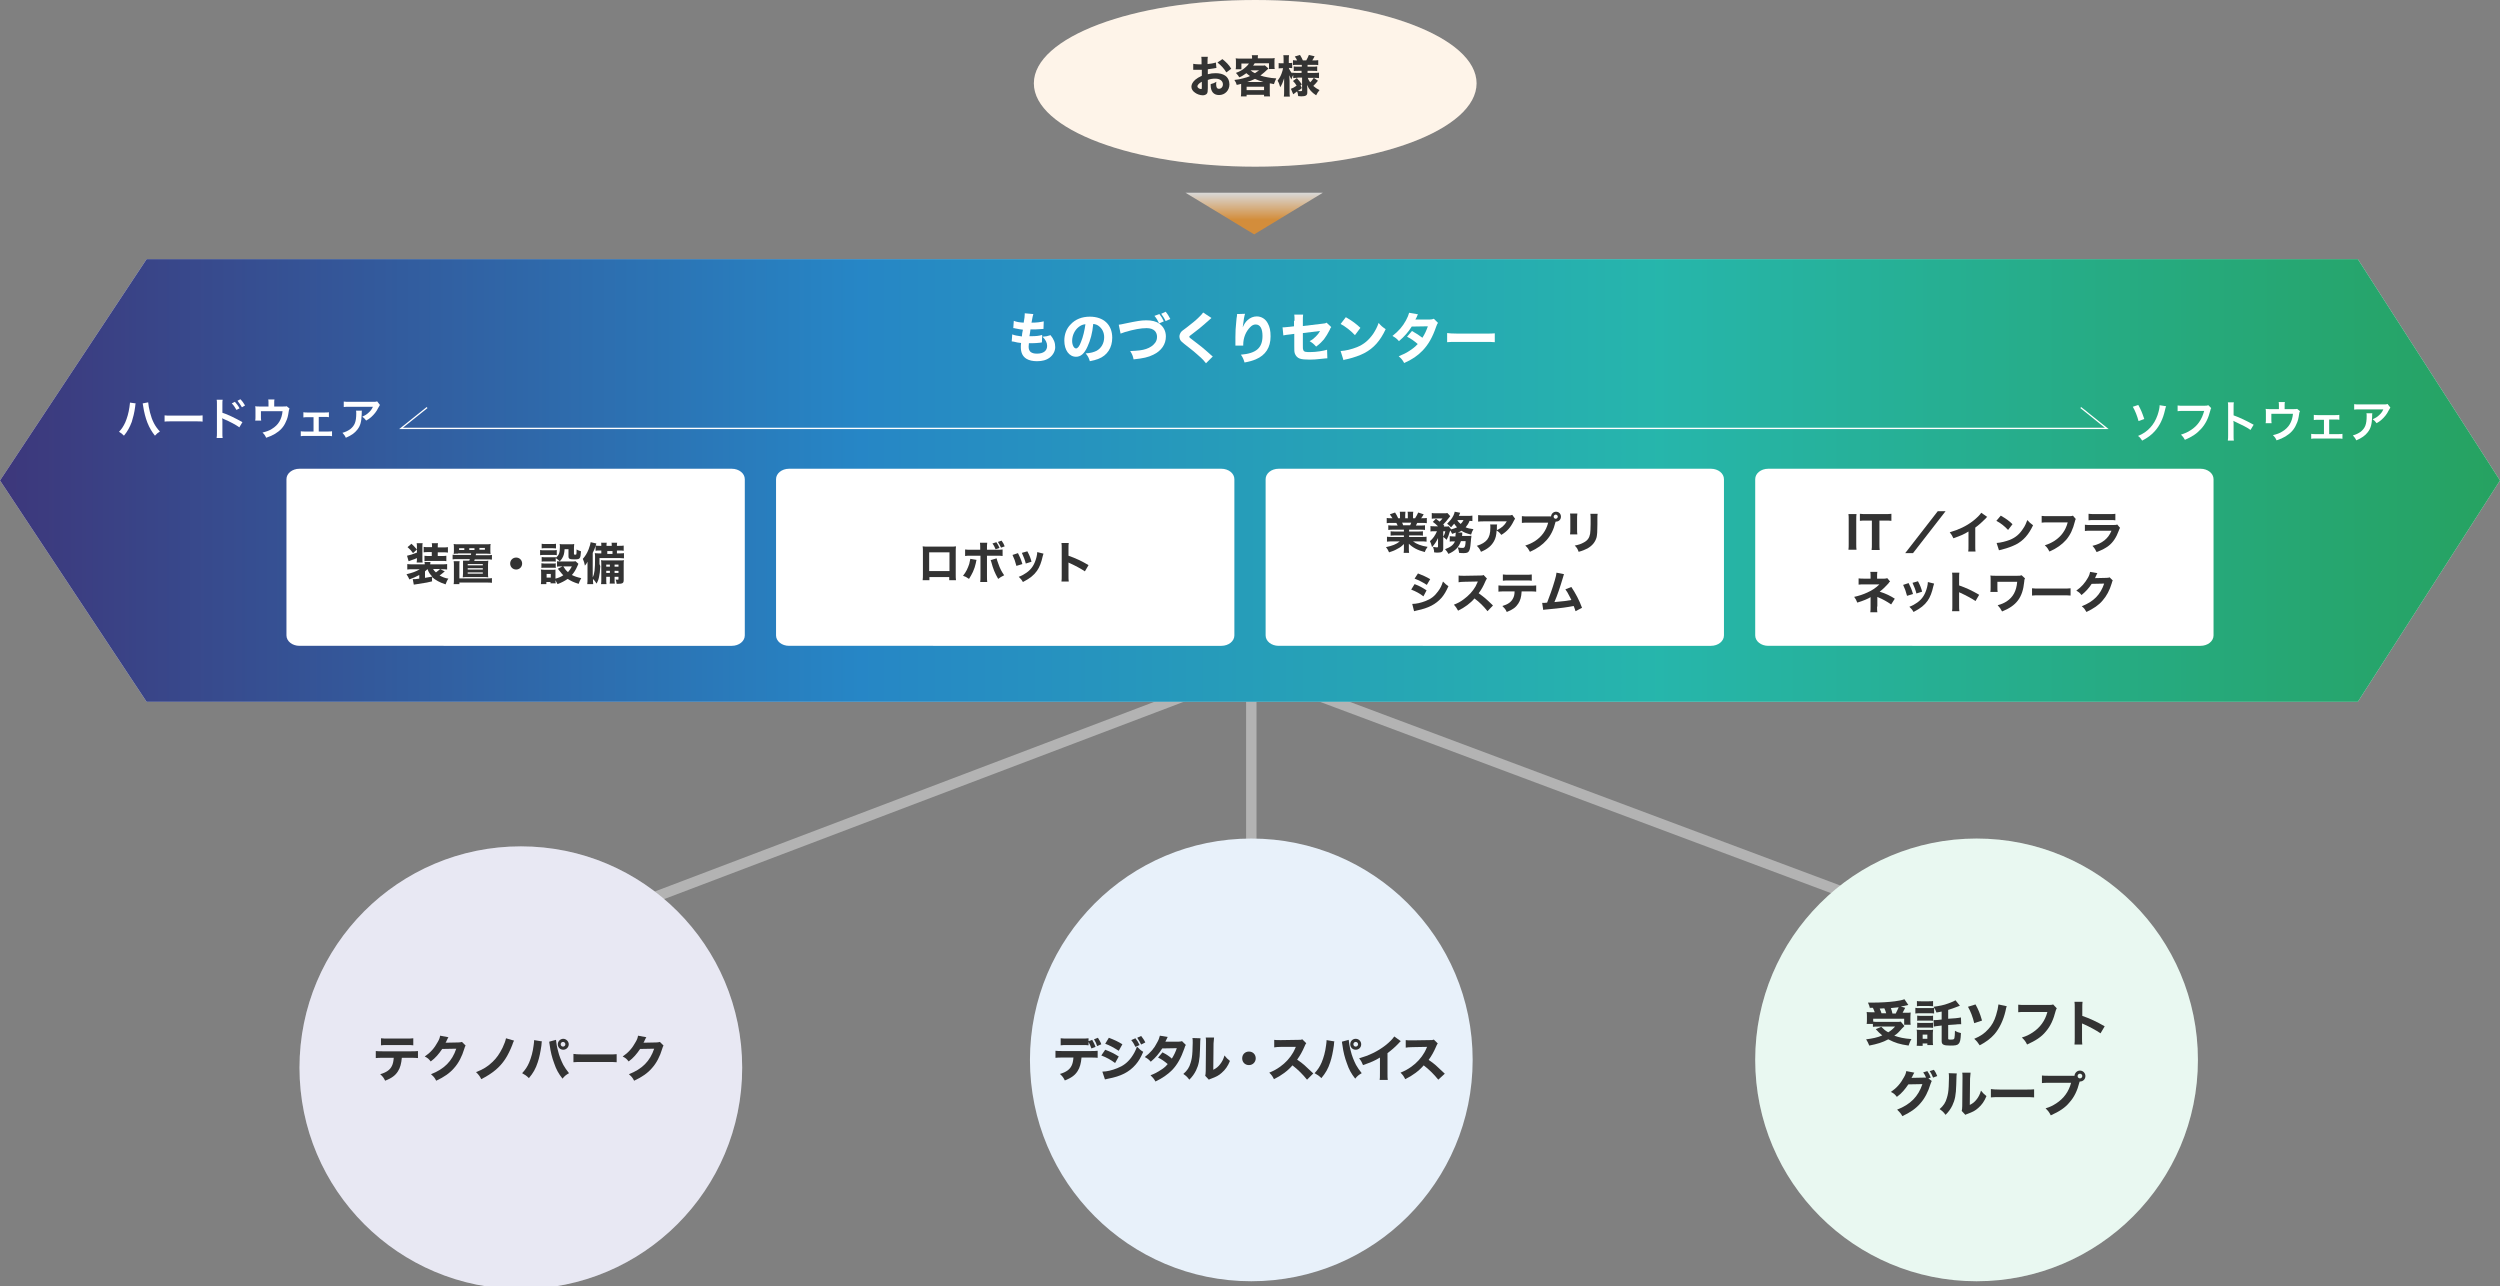 <?xml version="1.0" encoding="utf-8"?>
<!-- Generator: Adobe Illustrator 27.3.1, SVG Export Plug-In . SVG Version: 6.00 Build 0)  -->
<svg version="1.1" id="レイヤー_1" xmlns="http://www.w3.org/2000/svg" xmlns:xlink="http://www.w3.org/1999/xlink" x="0px"
	 y="0px" width="960px" height="494px" viewBox="0 0 960 494" style="enable-background:new 0 0 960 494;" xml:space="preserve">
<rect x="0" y="0" width="960" height="494" fill="#808080" stroke="none"/>
<style type="text/css">
	.st0{fill:none;stroke:#B3B3B3;stroke-width:4;stroke-miterlimit:10;}
	.st1{fill:#808080;stroke:#B3B3B3;stroke-width:4;stroke-miterlimit:10;}
	.st2{fill:#FFFFFF;}
	.st3{opacity:0.1;fill:#22B573;}
	.st4{opacity:0.85;fill:url(#SVGID_1_);}
	.st5{fill:#333333;}
	.st6{opacity:0.7;}
	.st7{fill:url(#SVGID_00000040563818242786524280000000064038874392492674_);}
	.st8{fill:none;stroke:#FFFFFF;stroke-width:0.5;stroke-miterlimit:10;}
	.st9{opacity:0.11;fill:#2E3192;}
	.st10{opacity:0.1;fill:#F7931E;}
	.st11{fill:#E8F1FA;}
</style>
<polyline class="st0" points="480.5,364 480.5,257.5 765,364 "/>
<line class="st1" x1="480.5" y1="257.5" x2="200" y2="364"/>
<polygon class="st2" points="905.4,269.5 56.3,269.5 0,184.5 56.3,99.5 905.4,99.5 960,184.5 "/>
<circle class="st2" cx="759" cy="407" r="85"/>
<circle class="st2" cx="200" cy="410" r="85"/>
<ellipse class="st2" cx="482" cy="32" rx="85" ry="32"/>
<circle class="st3" cx="759" cy="407" r="85"/>
<linearGradient id="SVGID_1_" gradientUnits="userSpaceOnUse" x1="0" y1="184.5" x2="960" y2="184.5">
	<stop  offset="0" style="stop-color:#1B1464"/>
	<stop  offset="0.344" style="stop-color:#0071BC"/>
	<stop  offset="0.663" style="stop-color:#00A99D"/>
	<stop  offset="1" style="stop-color:#009245"/>
</linearGradient>
<polygon class="st4" points="905.4,269.5 56.3,269.5 0,184.5 56.3,99.5 905.4,99.5 960,184.5 "/>
<path class="st2" d="M115,180h166c2.8,0,5,1.8,5,4V244c0,2.2-2.2,4-5,4H115c-2.8,0-5-1.8-5-4V184C110,181.8,112.2,180,115,180z"/>
<path class="st2" d="M303,180h166c2.8,0,5,1.8,5,4V244c0,2.2-2.2,4-5,4H303c-2.8,0-5-1.8-5-4V184C298,181.8,300.2,180,303,180z"/>
<path class="st2" d="M491,180h166c2.8,0,5,1.8,5,4V244c0,2.2-2.2,4-5,4H491c-2.8,0-5-1.8-5-4V184C486,181.8,488.2,180,491,180z"/>
<path class="st2" d="M679,180h166c2.8,0,5,1.8,5,4V244c0,2.2-2.2,4-5,4H679c-2.8,0-5-1.8-5-4V184C674,181.8,676.2,180,679,180z"/>
<g>
	<path class="st2" d="M388.7,128.4c1,0.4,1.7,0.5,3.7,0.8c0.1-1.2,0.1-1.2,0.4-2.6c-1-0.1-1.4-0.2-3-0.5c-0.3-0.1-0.4-0.1-0.7-0.1
		l0.2-2.8c1,0.4,2,0.6,3.8,0.7c0.3-1.6,0.4-2.6,0.4-3.3v-0.3l3.3,0.3c-0.2,0.7-0.3,1-0.7,3.3c2.1,0,3.4-0.2,4.7-0.5l-0.1,2.9
		c-0.3,0-0.3,0-1.5,0.1c-1.3,0.1-1.6,0.1-3.2,0.1c0,0-0.2,0-0.3,0c-0.1,1-0.2,1.4-0.4,2.6c0.3,0,0.6,0,0.7,0c1.7,0,3-0.1,4.2-0.5
		l-0.1,2.9c-0.2,0-0.3,0-0.7,0.1c-0.9,0.1-2.2,0.2-3.2,0.2c-0.2,0-0.4,0-1.1,0c0,0.4-0.1,0.9-0.1,1.3c0,0.9,0.2,1.5,0.7,2
		c0.6,0.5,1.4,0.7,2.5,0.7c2.5,0,3.9-1.1,3.9-3c0-1.2-0.6-2.4-1.8-3.5c1.4-0.1,1.9-0.2,3.1-0.6c1.3,1.6,1.8,2.9,1.8,4.6
		c0,1.5-0.8,3-2.1,4c-1.3,1-2.9,1.4-4.9,1.4c-1.6,0-3-0.3-4-0.9c-1.5-0.9-2.2-2.4-2.2-4.5c0-0.5,0-0.7,0.1-1.6
		c-1-0.1-1.7-0.2-2.8-0.5c-0.2,0-0.4-0.1-0.8-0.1L388.7,128.4z"/>
	<path class="st2" d="M417.6,133.1c-1.2,2.7-2.6,3.9-4.4,3.9c-2.6,0-4.5-2.5-4.5-6.2c0-2.4,0.8-4.6,2.4-6.2c1.8-2,4.4-3,7.4-3
		c5.3,0,8.6,3.1,8.6,8.1c0,3.8-1.9,6.8-5.3,8.1c-1,0.4-1.8,0.6-3.3,0.9c-0.4-1.3-0.7-1.9-1.6-3c1.9-0.1,3.2-0.5,4.2-1
		c1.8-1,2.9-2.9,2.9-5.2c0-1.9-0.8-3.4-2.2-4.4c-0.6-0.4-1.1-0.6-2-0.7C419.5,127.9,418.7,130.7,417.6,133.1z M414.3,125.5
		c-1.6,1.2-2.6,3.3-2.6,5.4c0,1.6,0.7,2.9,1.5,2.9c0.6,0,1.3-0.8,1.9-2.5c0.8-1.9,1.4-4.5,1.7-6.8
		C415.8,124.6,415.1,124.9,414.3,125.5z"/>
	<path class="st2" d="M429.6,124.7c0.8-0.1,1.2-0.2,2.6-0.5c4.4-0.9,5.9-1.2,8-1.2c2.1,0,3.8,0.4,5,1.3c1.6,1.1,2.5,2.9,2.5,4.9
		c0,3-1.7,5.5-4.8,7c-2,1-3.9,1.4-7.6,1.8c-0.3-1.4-0.5-1.9-1.3-3.2c2.8-0.1,4.7-0.3,6.1-0.8c1.5-0.5,2.7-1.3,3.5-2.4
		c0.5-0.7,0.7-1.4,0.7-2.3c0-0.9-0.3-1.6-0.8-2.2c-0.7-0.7-1.7-1.1-3.2-1.1c-2.2,0-4.9,0.5-8.3,1.5c-0.5,0.2-1.2,0.4-1.7,0.6
		L429.6,124.7z M445.2,120.6c0.8,1,1.2,1.7,1.7,2.8l-1.8,0.8c-0.5-1.1-1-2-1.8-2.9L445.2,120.6z M447.6,119.7
		c0.7,0.8,1.3,1.8,1.8,2.8l-1.8,0.8c-0.5-1.1-1-1.8-1.7-2.8L447.6,119.7z"/>
	<path class="st2" d="M465.2,122.1c-0.5,0.4-0.5,0.4-2.6,2.3c-1.1,1-2.7,2.3-5.1,4.1c-0.7,0.5-0.8,0.6-0.8,0.8c0,0.3,0,0.3,2,1.8
		c2,1.5,3.3,2.5,6.4,5.3c0.2,0.2,0.4,0.3,0.6,0.5l-2.6,2.6c-0.6-0.8-1.3-1.6-2.8-2.9c-1.5-1.4-2.2-1.9-5.5-4.5
		c-1-0.8-1.3-1.1-1.6-1.6c-0.2-0.4-0.3-0.9-0.3-1.3c0-0.6,0.3-1.3,0.7-1.8c0.3-0.3,0.6-0.6,1.9-1.5c2.3-1.8,3.5-2.7,4.9-4.1
		c1-1,1.2-1.2,1.6-1.8L465.2,122.1z"/>
	<path class="st2" d="M478.1,120.5c-0.3,0.9-0.5,2-0.9,5.2c0.6-1.3,1.1-2.1,1.9-2.8c1-0.9,2.2-1.4,3.5-1.4c1.7,0,3.3,0.9,4.2,2.6
		c0.8,1.4,1.1,2.9,1.1,5.1c0,4.2-1.9,7.2-5.7,8.8c-1.2,0.5-2.6,0.9-4.3,1.2c-0.4-1.4-0.7-2-1.4-3c5.9-0.5,8.3-2.6,8.3-7.2
		c0-2.8-0.9-4.4-2.6-4.4c-0.8,0-1.4,0.3-2.1,1c-1.7,1.7-2.7,4.1-2.7,6.8c0,0.1,0,0.2,0,0.3l-3,0c0-0.1,0-0.3,0-0.3s0-0.1,0-1.2
		c0-0.8,0-1.4,0-1.8c0-1.8,0.1-4.1,0.3-5.6c0.1-1.3,0.2-2.2,0.3-2.5c0-0.4,0-0.4,0-0.7L478.1,120.5z"/>
	<path class="st2" d="M497.1,123.2c0-1.2,0-1.7-0.1-2.4h3.4c-0.1,0.7-0.1,1.2-0.1,2.4v2l7.5-0.9c0.9-0.1,1.1-0.1,1.6-0.4l1.8,1.7
		c-0.3,0.3-0.3,0.4-0.6,1.1c-0.7,1.4-1.4,2.5-2.2,3.6c-0.8,0.9-1.4,1.6-3,2.8c-1-1.1-1.4-1.4-2.5-2.1c1-0.5,1.6-1,2.4-1.8
		c0.7-0.7,1.1-1.2,1.6-2.1l-6.6,0.8v4.6c0,1.4,0,1.4,0.1,1.7c0.1,0.5,0.4,0.8,0.9,0.9c0.5,0.1,1.1,0.1,1.8,0.1c1,0,2.6-0.1,3.7-0.3
		c1.2-0.2,1.8-0.3,2.8-0.6l0.1,3.3c-0.5,0-0.5,0-2.3,0.2c-1.7,0.2-3.2,0.3-4.4,0.3c-1.7,0-3.1-0.1-3.9-0.4c-0.9-0.3-1.6-1.1-1.9-2
		c-0.2-0.7-0.2-1-0.2-2.8v-4.7l-1.4,0.2c-1.8,0.2-1.8,0.2-2.8,0.4l-0.3-3.1c0.3,0,0.5,0,0.6,0c0.4,0,1.1-0.1,2.1-0.2l1.7-0.2V123.2z
		"/>
	<path class="st2" d="M516.8,121.8c2.7,1.6,3.9,2.5,5.6,4.1l-2.1,2.8c-1.7-1.8-3.5-3.2-5.5-4.3L516.8,121.8z M514.8,134.8
		c1.9-0.1,4.3-0.7,6.3-1.5c2.7-1.1,4.5-2.7,6.2-5.1c0.9-1.4,1.5-2.5,2.1-4.2c1,1.2,1.4,1.5,2.7,2.4c-2.1,4.5-4.6,7.3-8.2,9.2
		c-1.7,0.9-4.1,1.7-6.1,2.2c-0.5,0.1-0.5,0.1-0.9,0.2c-0.5,0.1-0.6,0.1-1,0.3L514.8,134.8z"/>
	<path class="st2" d="M544.5,120.7c-0.2,0.4-0.3,0.5-0.5,1.1c-0.2,0.4-0.3,0.5-0.5,0.9l5.5,0c0.7,0,1.1-0.1,1.6-0.3l1.6,1.6
		c-0.3,0.3-0.3,0.4-0.7,1.4c-1.4,4.1-3,6.9-5.2,9.2c-1.8,1.9-4.1,3.5-7.1,4.8c-0.7-1.3-1.1-1.7-2.1-2.6c1.7-0.7,2.8-1.2,4-2
		c1.4-0.9,2.3-1.6,3.3-2.7c-1.4-1.2-2.5-2-4.1-2.8l1.9-2.2c1.8,1,2.8,1.7,4,2.6c0.9-1.4,1.5-2.7,2.1-4.4l-6.2,0.1
		c-1.3,2.1-2.8,3.8-4.9,5.6c-0.9-1-1.3-1.3-2.5-2c2.4-1.9,3.9-3.6,5.2-6c0.6-1.1,1-2.1,1.2-2.9L544.5,120.7z"/>
	<path class="st2" d="M555.8,127.9c0.9,0.1,1.7,0.2,3.8,0.2h10.6c2.1,0,2.9,0,3.8-0.1v3.4c-0.8-0.1-2.2-0.1-3.9-0.1h-10.6
		c-1.8,0-3,0-3.8,0.1V127.9z"/>
</g>
<g>
	<g>
		<path class="st5" d="M718.1,387.3c-0.2-0.9-0.4-1.4-0.8-2.3c0.9,0,1.5,0,1.9,0c2.8,0,6.2-0.2,8.4-0.5c1.4-0.2,2.7-0.4,3.7-0.8
			l1.5,2.2c-0.3,0.1-0.3,0.1-0.8,0.2c-0.7,0.2-1.1,0.2-2.1,0.4l1.7,0.5c-0.8,1.5-0.8,1.5-1,1.9h1.1c1.1,0,1.5,0,2-0.1
			c0,0.5-0.1,0.9-0.1,1.7v1.5c0,0.6,0,1,0.1,1.5h-2.5v-2.3h-11.9v1.1c0.5,0.1,1.1,0.1,1.9,0.1h7.1c0.8,0,1.2,0,1.6-0.1l1.4,1.7
			c-0.3,0.3-0.3,0.3-0.9,0.9c-1.4,1.6-1.8,2-3,2.8c2,0.7,3.7,1.1,6.6,1.3c-0.5,0.8-0.8,1.6-1.1,2.5c-3.4-0.5-5.1-1-7.8-2.4
			c-2.2,1.2-4.3,1.8-7.3,2.4c-0.4-1-0.7-1.6-1.2-2.4c2.4-0.3,4.4-0.7,6.2-1.5c-1-0.8-1.5-1.3-2.5-2.4l2.1-0.9c1,1,1.7,1.6,2.7,2.1
			c1.1-0.7,1.7-1.2,2.6-2.2h-6.5c-0.7,0-1.3,0-2,0.1v-1.1h-2.4c0.1-0.5,0.1-1,0.1-1.5v-1.4c0-0.6,0-0.9-0.1-1.7c0.6,0.1,1,0.1,2,0.1
			h1.1c-0.2-0.6-0.5-1.3-0.7-1.7H718.1z M721.8,387.3c0.3,0.6,0.5,1.2,0.7,1.8h1.8c-0.2-0.7-0.4-1.3-0.7-1.9h-0.1L721.8,387.3z
			 M728,389.1c0.4-0.7,0.8-1.7,1.1-2.3c-0.4,0-0.4,0-1.1,0.1c-0.9,0.1-1.6,0.2-1.9,0.2c0.3,0.8,0.4,1.2,0.6,2.1H728z"/>
		<path class="st5" d="M735.5,387c0.5,0.1,0.8,0.1,1.5,0.1h4.2c0.8,0,1.1,0,1.5-0.1v2.2c-0.4-0.1-0.6-0.1-1.5-0.1H737
			c-0.7,0-1.1,0-1.5,0.1V387z M736,401.7c0.1-0.6,0.1-1.2,0.1-1.9v-2.9c0-0.6,0-1-0.1-1.5c0.4,0,0.8,0.1,1.4,0.1h3.6
			c0.7,0,0.9,0,1.3-0.1c0,0.4-0.1,0.8-0.1,1.3v3c0,0.6,0,1.1,0.1,1.6h-2.2v-0.6h-1.8v0.9H736z M736.1,384.4c0.5,0.1,0.8,0.1,1.7,0.1
			h2.8c0.8,0,1.1,0,1.7-0.1v2c-0.6,0-0.9-0.1-1.7-0.1h-2.8c-0.7,0-1.2,0-1.7,0.1V384.4z M736.2,390c0.4,0,0.6,0.1,1.2,0.1h3.7
			c0.6,0,0.8,0,1.2-0.1v2c-0.4,0-0.6-0.1-1.2-0.1h-3.7c-0.6,0-0.8,0-1.2,0.1V390z M736.2,392.7c0.4,0.1,0.6,0.1,1.2,0.1h3.7
			c0.6,0,0.8,0,1.2-0.1v2c-0.3,0-0.6-0.1-1.2-0.1h-3.7c-0.6,0-0.8,0-1.2,0.1V392.7z M738.3,398.9h1.8v-1.6h-1.8V398.9z M745.8,388.4
			c-1.2,0.2-1.3,0.3-2.2,0.4c-0.3-0.9-0.6-1.4-1.1-2.2c2.1-0.3,3.9-0.6,5.7-1.3c1.1-0.4,2.1-0.8,2.7-1.2l1.7,2.1
			c-2.6,1-2.9,1.1-4.5,1.6v3.4l2.8-0.2c1.1-0.1,1.5-0.2,2.1-0.3l0.1,2.6c-0.2,0-0.3,0-0.6,0c-0.4,0-1,0-1.5,0.1l-2.9,0.2v5.2
			c0,0.4,0.2,0.4,1.1,0.4s1.2-0.1,1.3-0.6c0.1-0.5,0.2-1.5,0.2-2.8c0.8,0.5,1.4,0.7,2.3,0.9c-0.1,2.5-0.3,3.5-0.9,4.1
			c-0.5,0.6-1.3,0.7-3.3,0.7c-2.5,0-3.2-0.4-3.2-1.7v-6l-0.8,0.1c-1.2,0.1-1.6,0.2-2.2,0.3l-0.1-2.5c0.2,0,0.4,0,0.5,0
			c0.4,0,1.3,0,1.7-0.1l0.9-0.1V388.4z"/>
		<path class="st5" d="M758.6,385.7c1.1,2,1.7,3.4,2.5,6.2l-3,1c-0.5-2.2-1.4-4.6-2.4-6.3L758.6,385.7z M770.6,386.4
			c-0.2,0.4-0.2,0.5-0.5,1.9c-0.8,3.4-2.3,6.6-4.2,8.8c-1.5,1.7-3.2,3-5.7,4.3c-0.8-1.2-1.1-1.6-2.1-2.5c2.4-1,4-2.1,5.4-3.7
			c1.4-1.5,2.3-3.1,3-5.4c0.5-1.6,0.8-3,0.9-4.1L770.6,386.4z"/>
		<path class="st5" d="M789.8,387.2c-0.2,0.3-0.2,0.4-0.4,0.9c-0.9,3.5-2,5.9-3.8,8c-1.7,2.1-3.9,3.5-7.2,5c-0.6-1.2-0.9-1.6-2-2.7
			c1.7-0.5,2.7-1,4.1-1.9c2.9-1.9,4.8-4.5,5.7-7.9h-8.3c-1.6,0-2.2,0-2.9,0.1v-2.9c0.8,0.1,1.4,0.1,3,0.1h8.7c0.8,0,1.2,0,1.7-0.2
			L789.8,387.2z"/>
		<path class="st5" d="M796.6,401.1c0.1-0.7,0.1-1.4,0.1-2.7v-11.2c0-1.3,0-1.9-0.1-2.5h3.1c-0.1,0.7-0.1,1.2-0.1,2.5v2.9
			c2.9,1,5.5,2.2,8.6,4l-1.6,2.7c-1.7-1.2-4.2-2.5-6.4-3.5c-0.4-0.2-0.4-0.2-0.7-0.3v5.5c0,1.2,0,1.9,0.1,2.6H796.6z"/>
		<path class="st5" d="M741.8,415.1c-0.2,0.3-0.2,0.5-0.5,1.2c-0.9,3-2.2,5.5-3.9,7.4c-1.7,2-3.9,3.5-6.9,4.9c-0.6-1.1-1-1.5-2-2.5
			c5.1-2,8.1-5,9.7-9.8l-5.4,0.1c-1.2,1.8-2.6,3.5-4.4,4.8c-0.8-1-1.1-1.3-2.3-1.9c2.2-1.5,3.7-3.2,5-5.6c0.6-1,0.8-1.7,0.9-2.4
			l3.1,0.6c-0.1,0.1-0.3,0.5-0.6,1.1c-0.2,0.4-0.2,0.5-0.5,0.9l4.9-0.1c0.2,0,0.4,0,0.7,0c-0.3-0.8-0.6-1.3-1.1-2l1.6-0.5
			c0.6,0.9,0.9,1.4,1.3,2.5l-0.9,0.3L741.8,415.1z M742.6,410.8c0.6,0.8,1,1.6,1.3,2.4l-1.6,0.6c-0.4-1-0.8-1.8-1.3-2.5L742.6,410.8
			z"/>
		<path class="st5" d="M751.4,412.2c-0.1,0.6-0.1,0.6-0.2,4.3c-0.1,4-0.5,5.9-1.5,8c-0.7,1.4-1.4,2.4-2.6,3.6
			c-0.9-1.2-1.3-1.5-2.3-2.2c1.5-1.3,2.3-2.5,2.8-4.3c0.4-1.3,0.6-2.4,0.7-4.4c0-0.9,0.1-2.2,0.1-3.2c0-1.1,0-1.4-0.1-1.9
			L751.4,412.2z M756.7,411.9c-0.1,0.8-0.1,1-0.2,2.3l-0.1,10.1c1.2-0.6,1.9-1.2,2.6-2.1c0.8-1,1.3-2,1.7-3.4c0.8,1,1.1,1.3,2.1,2.1
			c-0.8,2-1.8,3.4-3.2,4.6c-1.1,1-2.1,1.5-4,2.2c-0.5,0.2-0.6,0.2-0.9,0.4l-1.4-1.5c0.1-0.5,0.2-0.9,0.2-1.8l0.1-10.7
			c0-0.2,0-0.4,0-0.5c0-0.8,0-1.3-0.1-1.7L756.7,411.9z"/>
		<path class="st5" d="M764.5,418.2c0.9,0.1,1.5,0.2,3.5,0.2h9.6c1.9,0,2.6,0,3.5-0.1v3.1c-0.8-0.1-2-0.1-3.5-0.1H768
			c-1.7,0-2.7,0-3.5,0.1V418.2z"/>
		<path class="st5" d="M795.8,413.1c0.2,0,0.5,0,0.8,0c0.1-1.1,1-2,2.1-2c1.2,0,2.1,1,2.1,2.1c0,1.2-0.9,2.1-2.1,2.1
			c0,0-0.1,0-0.1,0l-0.1,0.3c-0.8,3.2-2,5.7-3.8,7.7c-1.7,2.1-3.9,3.5-7.2,5c-0.6-1.2-0.9-1.6-2-2.7c1.7-0.5,2.7-1,4.1-1.9
			c2.9-1.9,4.8-4.5,5.7-7.9h-8.3c-1.6,0-2.2,0-2.9,0.1V413c0.8,0.1,1.4,0.1,3,0.1H795.8z M797.8,413.2c0,0.5,0.4,0.9,0.9,0.9
			s0.9-0.4,0.9-0.9c0-0.5-0.4-0.9-0.9-0.9S797.8,412.7,797.8,413.2z"/>
	</g>
</g>
<g class="st6">
	
		<linearGradient id="SVGID_00000041266412705081787910000006194787192351456666_" gradientUnits="userSpaceOnUse" x1="481.587" y1="90" x2="481.587" y2="74">
		<stop  offset="0.351" style="stop-color:#F7931E"/>
		<stop  offset="1" style="stop-color:#FFFFFF"/>
	</linearGradient>
	<polygon style="fill:url(#SVGID_00000041266412705081787910000006194787192351456666_);" points="481.6,90 508,74 455.2,74 	"/>
</g>
<g>
	<g>
		<path class="st2" d="M52.1,154.9c-0.1,0.2-0.1,0.4-0.2,1.3c-0.3,2.3-0.8,4.2-1.3,5.8c-0.8,2.1-1.6,3.6-3,5.3
			c-0.8-0.8-1.1-1-1.9-1.5c1-1,1.7-2.1,2.4-3.6c0.7-1.6,1.3-3.7,1.6-5.8c0.1-0.7,0.2-1.3,0.2-1.6c0-0.1,0-0.1,0-0.2L52.1,154.9z
			 M56.9,154.5c0.1,1,0.3,2.4,0.7,3.9c0.8,3.1,1.9,5.3,3.8,7.3c-0.9,0.6-1.2,0.8-1.9,1.6c-1.2-1.5-2.1-3-2.9-5
			c-0.7-1.8-1.3-4.1-1.6-6.2c-0.1-0.6-0.2-1-0.2-1.2L56.9,154.5z"/>
		<path class="st2" d="M63.2,159.5c0.7,0.1,1.1,0.1,2.8,0.1H75c1.7,0,2,0,2.8-0.1v2.4c-0.7-0.1-0.9-0.1-2.8-0.1h-9
			c-1.9,0-2.1,0-2.8,0.1V159.5z"/>
		<path class="st2" d="M83.2,168c0.1-0.5,0.1-0.9,0.1-1.9v-10.9c0-1,0-1.3-0.1-1.7h2.3c-0.1,0.5-0.1,0.8-0.1,1.8v3.2
			c2,0.6,5,2.1,7.7,3.6l-1.2,2c-1.2-0.9-3.6-2.2-6-3.2c-0.4-0.2-0.4-0.2-0.6-0.3c0.1,0.5,0.1,0.8,0.1,1.2v4.5c0,0.9,0,1.4,0.1,1.9
			H83.2z M90.2,154.3c0.7,0.8,1.2,1.4,1.8,2.5l-1.2,0.6c-0.6-1-1-1.7-1.8-2.5L90.2,154.3z M92.9,156.4c-0.5-0.9-1.1-1.7-1.7-2.5
			l1.1-0.6c0.8,0.8,1.2,1.4,1.8,2.4L92.9,156.4z"/>
		<path class="st2" d="M111.2,156.9c-0.2,0.3-0.2,0.4-0.3,0.9c-0.3,2-0.5,2.9-1.1,4.1c-0.8,2-2.2,3.5-4.2,4.7c-1,0.6-1.9,1-3.4,1.5
			c-0.4-0.9-0.6-1.2-1.4-2c1.6-0.4,2.5-0.7,3.6-1.4c2.5-1.5,3.8-3.7,4.1-6.8h-8.3v2.2c0,0.5,0,1,0.1,1.4h-2.3c0.1-0.4,0.1-1,0.1-1.4
			v-2.5c0-0.7,0-1.2-0.1-1.6c0.6,0.1,0.9,0.1,1.8,0.1h3.3v-1.5c0-0.5,0-0.8-0.1-1.2h2.4c-0.1,0.3-0.1,0.7-0.1,1.2v1.5h3.1
			c1.3,0,1.3,0,1.7-0.1L111.2,156.9z"/>
		<path class="st2" d="M122.4,165.7h3.5c0.8,0,1.1,0,1.6-0.1v1.9c-0.5-0.1-0.8-0.1-1.6-0.1h-8.8c-0.8,0-1.1,0-1.6,0.1v-1.9
			c0.5,0.1,0.8,0.1,1.6,0.1h3.3v-5.5h-2.3c-0.6,0-1,0-1.6,0.1v-2c0.5,0.1,0.9,0.1,1.5,0.1h6.7c0.7,0,1.1,0,1.6-0.1v1.9
			c-0.5-0.1-0.7-0.1-1.5-0.1h-2.4V165.7z"/>
		<path class="st2" d="M139,157.6c-0.1,0.3-0.1,0.3-0.1,1.4c-0.1,2.9-0.5,4.5-1.7,6c-1,1.3-2.3,2.2-4.4,3.1
			c-0.4-0.9-0.7-1.2-1.3-1.9c1.4-0.4,2.1-0.8,3-1.4c1.7-1.4,2.3-2.8,2.3-6.1c0-0.5,0-0.7-0.1-1H139z M145.9,155.5
			c-0.2,0.3-0.2,0.3-0.7,1.2c-0.6,1.3-1.6,2.5-2.6,3.4c-0.7,0.6-1.2,1-2,1.4c-0.5-0.7-0.8-1-1.5-1.5c1.1-0.5,1.8-0.9,2.5-1.6
			c0.7-0.6,1.2-1.3,1.6-2.2h-8.9c-1.2,0-1.6,0-2.3,0.1v-2.1c0.6,0.1,1.2,0.1,2.3,0.1h8.9c1,0,1.2,0,1.6-0.2L145.9,155.5z"/>
	</g>
</g>
<g>
	<g>
		<path class="st2" d="M821.1,155.5c1,1.8,1.5,3,2.3,5.4l-2.2,0.8c-0.5-1.9-1.3-4-2.2-5.5L821.1,155.5z M831.8,156
			c-0.2,0.4-0.2,0.5-0.5,1.7c-0.7,3.1-2,5.8-3.8,7.8c-1.3,1.5-2.8,2.6-4.9,3.7c-0.6-0.9-0.8-1.2-1.6-1.8c2-0.8,3.4-1.8,4.7-3.2
			c1.2-1.3,2.1-2.8,2.8-4.8c0.5-1.5,0.8-2.8,0.8-3.8L831.8,156z"/>
		<path class="st2" d="M849.1,156.7c-0.2,0.3-0.2,0.4-0.3,0.8c-0.8,3.2-1.9,5.3-3.5,7.1c-1.7,1.9-3.5,3.1-6.3,4.3
			c-0.5-0.9-0.7-1.2-1.5-2c1.5-0.5,2.5-0.9,3.7-1.7c2.7-1.7,4.3-4.1,5.2-7.4h-8.1c-1.1,0-1.5,0-2.1,0.1v-2.2c0.7,0.1,1,0.1,2.2,0.1
			h7.8c1,0,1.3,0,1.8-0.2L849.1,156.7z"/>
		<path class="st2" d="M855.5,169c0.1-0.5,0.1-1,0.1-1.9v-10.9c0-0.8,0-1.3-0.1-1.7h2.3c-0.1,0.5-0.1,0.7-0.1,1.8v3.2
			c2.3,0.8,5,2.1,7.7,3.6l-1.2,2c-1.4-1-3.2-1.9-6-3.2c-0.4-0.2-0.4-0.2-0.6-0.3c0.1,0.5,0.1,0.7,0.1,1.2v4.5c0,0.9,0,1.3,0.1,1.9
			H855.5z"/>
		<path class="st2" d="M883.2,157.9c-0.2,0.3-0.2,0.4-0.3,0.9c-0.3,2-0.5,2.9-1.1,4.1c-0.8,2-2.2,3.5-4.2,4.7c-1,0.6-1.9,1-3.4,1.5
			c-0.4-0.9-0.6-1.2-1.4-2c1.6-0.4,2.5-0.7,3.6-1.4c2.5-1.5,3.8-3.7,4.1-6.8h-8.3v2.2c0,0.5,0,1,0.1,1.4h-2.3c0.1-0.4,0.1-1,0.1-1.4
			v-2.5c0-0.7,0-1.2-0.1-1.6c0.6,0.1,0.9,0.1,1.8,0.1h3.3v-1.5c0-0.5,0-0.8-0.1-1.2h2.4c-0.1,0.3-0.1,0.7-0.1,1.2v1.5h3.1
			c1.3,0,1.3,0,1.7-0.1L883.2,157.9z"/>
		<path class="st2" d="M894.4,166.7h3.5c0.8,0,1.1,0,1.6-0.1v1.9c-0.5-0.1-0.8-0.1-1.6-0.1h-8.8c-0.8,0-1.1,0-1.6,0.1v-1.9
			c0.5,0.1,0.8,0.1,1.6,0.1h3.3v-5.5h-2.3c-0.6,0-1,0-1.6,0.1v-2c0.5,0.1,0.9,0.1,1.5,0.1h6.7c0.7,0,1.1,0,1.6-0.1v1.9
			c-0.5-0.1-0.7-0.1-1.5-0.1h-2.4V166.7z"/>
		<path class="st2" d="M911,158.6c-0.1,0.3-0.1,0.3-0.1,1.4c-0.1,2.9-0.5,4.5-1.7,6c-1,1.3-2.3,2.2-4.4,3.1
			c-0.4-0.9-0.7-1.2-1.3-1.9c1.4-0.4,2.1-0.8,3-1.4c1.7-1.4,2.3-2.8,2.3-6.1c0-0.5,0-0.7-0.1-1H911z M917.9,156.5
			c-0.2,0.3-0.2,0.3-0.7,1.2c-0.6,1.3-1.6,2.5-2.6,3.4c-0.7,0.6-1.2,1-2,1.4c-0.5-0.7-0.8-1-1.5-1.5c1.1-0.5,1.8-0.9,2.5-1.6
			c0.7-0.6,1.2-1.3,1.6-2.2h-8.9c-1.2,0-1.6,0-2.3,0.1v-2.1c0.6,0.1,1.2,0.1,2.3,0.1h8.9c1,0,1.2,0,1.6-0.2L917.9,156.5z"/>
	</g>
</g>
<g>
	<g>
		<path class="st5" d="M166.1,223.2l-2.2,0.5c-1.1,0.2-1.1,0.2-3.7,0.6c-0.9,0.1-0.9,0.1-1.3,0.2l-0.4-2.1c0.3,0,0.4,0,0.5,0
			c0.4,0,0.4,0,2-0.2v-1.4c-1.1,0.6-2.4,1.2-3.8,1.7c-0.3-0.7-0.6-1.2-1.1-2c2.1-0.5,3.6-1,5.1-1.9h-2.9c-0.8,0-1.3,0-1.9,0.1v-2.1
			c0.5,0.1,1.1,0.1,1.9,0.1h4.8c0-0.4,0-0.6-0.1-0.9h2.3c0,0.3-0.1,0.5-0.1,0.9h4.6c0.8,0,1.4,0,1.9-0.1v2.1
			c-0.6-0.1-1.1-0.1-1.9-0.1h-0.7l1.7,0.8c-0.9,0.8-1.1,0.9-2,1.6c1.2,0.6,2,1,3.4,1.2c-0.5,0.6-0.7,1.2-1.1,2.2
			c-2.4-0.8-3.8-1.6-5.2-2.8V223.2z M160,215.9c0.1-0.5,0.1-0.8,0.1-1.6c-0.6,0.3-1.1,0.5-1.8,0.7c-0.2,0.1-0.2,0.1-0.8,0.3
			c-0.2,0.1-0.3,0.1-0.6,0.2l-0.6-2.1c1.4-0.3,1.9-0.5,3.8-1.2V210c0-0.6,0-1-0.1-1.4h2.3c-0.1,0.4-0.1,0.7-0.1,1.4v4.4
			c0,1,0,1.2,0.1,1.6H160z M158,208.8c0.9,0.8,1.1,1.1,2.1,2.2l-1.5,1.4c-0.7-1-1.1-1.4-2.1-2.3L158,208.8z M164.4,212
			c-0.7,0-1.2,0-1.7,0.1V210c0.5,0.1,0.9,0.1,1.7,0.1h1.5v-0.2c0-0.6,0-1-0.1-1.3h2.4c-0.1,0.4-0.1,0.7-0.1,1.3v0.3h2.2
			c0.7,0,1.2,0,1.7-0.1v2.1c-0.5-0.1-0.9-0.1-1.7-0.1h-2.2v1.4h1.7c0.8,0,1.1,0,1.6-0.1v2.1c-0.4-0.1-0.7-0.1-1.5-0.1h-5.2
			c-0.7,0-1.2,0-1.7,0.1v-2.1c0.5,0.1,0.8,0.1,1.5,0.1h1.3V212H164.4z M163.2,221.9c0.9-0.1,2-0.4,2.8-0.5c-0.9-0.9-1.4-1.6-1.8-2.8
			h-0.1c-0.3,0.3-0.5,0.4-0.9,0.8V221.9z M166.3,218.5c0.3,0.5,0.6,0.9,1.1,1.3c0.7-0.5,1.2-0.9,1.6-1.3H166.3z"/>
		<path class="st5" d="M175.9,212.6c-0.7,0-1.4,0-1.7,0.1c0.1-0.4,0.1-0.7,0.1-1.4v-0.9c0-0.7,0-1-0.1-1.5c0.5,0.1,1.1,0.1,1.9,0.1
			h10.4c0.8,0,1.5,0,1.9-0.1c-0.1,0.4-0.1,0.8-0.1,1.5v0.9c0,0.7,0,1,0.1,1.4c-0.4,0-0.9-0.1-1.7-0.1h-3.9c-0.1,0.3-0.1,0.5-0.1,0.6
			h4.2c1,0,1.4,0,2-0.1v1.8c-0.6-0.1-1.1-0.1-2-0.1h-4.6c-0.1,0.3-0.1,0.4-0.2,0.6h3.9c0.7,0,1.2,0,1.5-0.1c0,0.4-0.1,0.8-0.1,1.5
			v3.4c0,0.8,0,1.1,0.1,1.5c-0.7-0.1-1-0.1-1.5-0.1h-6.8c-0.6,0-0.8,0-1.5,0.1c0-0.5,0.1-0.9,0.1-1.5v-3.4c0-0.8,0-1.1,0-1.5
			c0.6,0,0.6,0,1.5,0h0.9c0.1-0.3,0.1-0.4,0.2-0.6h-4.6c-1,0-1.4,0-2,0.1V213c0.6,0.1,1.1,0.1,2,0.1h5c0.1-0.2,0.1-0.3,0.1-0.6
			H175.9z M186.9,222.1c1,0,1.4,0,2-0.1v1.8c-0.6-0.1-1.1-0.1-2-0.1h-10.5v0.6h-2.2c0.1-0.5,0.1-0.9,0.1-1.7v-5.5
			c0-0.7,0-1.1-0.1-1.6h2.3c-0.1,0.5-0.1,0.8-0.1,1.5v5.1H186.9z M178.3,210.5h-2v0.7h2V210.5z M179.6,217.1h5.8v-0.5h-5.8V217.1z
			 M179.6,218.7h5.8v-0.5h-5.8V218.7z M179.6,220.3h5.8v-0.5h-5.8V220.3z M182.2,210.5h-2v0.7h2V210.5z M186.2,211.1v-0.7h-2.1v0.7
			H186.2z"/>
		<path class="st5" d="M200.5,216.4c0,1.3-1,2.3-2.3,2.3s-2.3-1-2.3-2.3c0-1.3,1-2.3,2.3-2.3S200.5,215.1,200.5,216.4z"/>
		<path class="st5" d="M207.4,211.2c0.4,0.1,0.7,0.1,1.4,0.1h3.6c0.7,0,1,0,1.4-0.1v2c-0.4-0.1-0.5-0.1-1.3-0.1h-3.7
			c-0.6,0-1,0-1.4,0.1V211.2z M214,215.5c0.4,0.1,0.5,0.1,1,0.1c-0.5-0.5-1.1-1-1.6-1.3v1.4c-0.4-0.1-0.5-0.1-1-0.1h-3.3
			c-0.5,0-0.8,0-1.1,0.1v-1.8c0.3,0,0.5,0.1,1.1,0.1h3.3c0.6,0,0.7,0,1-0.1v0.3c1.3-1,1.6-2,1.6-4.3c0-0.4,0-0.7-0.1-1
			c0.4,0.1,0.8,0.1,1.3,0.1h2.9c0.6,0,1,0,1.4-0.1c0,0.4-0.1,0.8-0.1,1.3v2.5c0,0.2,0.1,0.3,0.4,0.3c0.6,0,0.6,0,0.6-2
			c0.6,0.3,1,0.5,1.7,0.7c-0.1,1.6-0.2,2.2-0.5,2.6c-0.3,0.4-0.7,0.5-2.1,0.5c-1.8,0-2.2-0.2-2.2-1.2v-2.7h-1.5
			c-0.1,1.6-0.3,2.5-1,3.6c-0.3,0.4-0.5,0.7-0.9,1.1h4.9c0.6,0,0.9,0,1.2-0.1l1.1,1c-0.1,0.2-0.1,0.2-0.3,0.7
			c-0.7,1.6-1.3,2.6-2.2,3.6c1,0.5,2.1,0.9,3.6,1.2c-0.5,0.8-0.7,1.4-1,2.2c-2-0.6-3.1-1.2-4.2-1.9c-1.2,0.8-2.3,1.4-3.9,2
			c-0.3-0.6-0.5-1-0.8-1.5c0,0.7,0,0.8,0.1,1.2h-2v-0.5h-1.6v0.8h-2.1c0.1-0.6,0.1-1.1,0.1-1.7V220c0-0.5,0-0.8-0.1-1.3
			c0.4,0,0.7,0.1,1.3,0.1h3.2c0.6,0,0.8,0,1.1-0.1c0,0.3,0,0.6,0,1.2v2.3c1.2-0.3,2.1-0.7,3-1.3c-0.4-0.4-0.6-0.6-0.8-0.9
			c-1.1-1.4-1.1-1.4-1.3-1.6l1.8-0.9h-0.7c-0.6,0-1,0-1.4,0.1V215.5z M208,208.8c0.5,0.1,0.7,0.1,1.5,0.1h2.5c0.7,0,1,0,1.5-0.1v1.8
			c-0.5,0-0.8-0.1-1.5-0.1h-2.5c-0.6,0-1.1,0-1.5,0.1V208.8z M208,216.3c0.3,0,0.5,0.1,1.1,0.1h3.3c0.5,0,0.7,0,1-0.1v1.8
			c-0.4-0.1-0.5-0.1-1.1-0.1h-3.3c-0.5,0-0.7,0-1.1,0.1V216.3z M209.9,221.8h1.6v-1.4h-1.6V221.8z M216.3,217.5c0.6,1,1,1.5,1.8,2.2
			c0.6-0.7,1-1.2,1.5-2.2H216.3z"/>
		<path class="st5" d="M230.5,217.4c-0.1,2-0.2,3-0.5,4.3c-0.2,1-0.5,1.6-0.9,2.4c-0.5-0.8-0.9-1.3-1.4-1.8c0,1,0,1.2,0.1,2h-2.3
			c0.1-0.8,0.1-1.2,0.1-2v-4.5c0-0.5,0-1.1,0-2.1c-0.3,0.6-0.6,1.1-1,1.5c-0.3-1.3-0.3-1.5-0.8-2.6c0.9-1,1.6-2.1,2.2-3.6
			c0.4-1.1,0.7-2,0.8-2.8l2.2,0.5c-0.2,0.5-0.2,0.6-0.3,0.9c-0.3,1.1-0.6,1.7-1.1,2.7v9.4c0.7-1.4,0.9-3,0.9-7.6
			c0-0.6,0-1.2-0.1-1.7c0.6,0.1,1,0.1,1.8,0.1h0.7v-1.1h-0.5c-1,0-1.3,0-1.7,0.1v-2c0.5,0.1,1.1,0.1,1.7,0.1h0.5v-0.3
			c0-0.5,0-0.7-0.1-0.9h2.2c-0.1,0.3-0.1,0.5-0.1,0.9v0.3h2v-0.3c0-0.5,0-0.7-0.1-0.9h2.2c-0.1,0.3-0.1,0.5-0.1,0.9v0.3h0.8
			c0.7,0,1.4,0,1.8-0.1v2c-0.5-0.1-0.8-0.1-1.8-0.1h-0.8v1.1h0.8c1,0,1.4,0,1.9-0.1v2c-0.5,0-1-0.1-1.6-0.1l-7.8,0
			c0,1.4,0,1.5,0,2.3L230.5,217.4z M232.8,221.5v0.9c0,1.2,0,1.5,0.1,1.9h-2.1c0.1-0.5,0.1-1,0.1-1.9V217c0-0.9,0-1.3-0.1-1.9
			c0.5,0.1,0.9,0.1,1.9,0.1h5.3c0.8,0,1.1,0,1.6-0.1c-0.1,0.4-0.1,0.9-0.1,1.8v5.8c0,1.3-0.4,1.5-2.7,1.5c-0.1-0.8-0.2-1-0.4-1.7
			c0.3,0.1,0.6,0.1,0.8,0.1c0.3,0,0.3-0.1,0.3-0.4v-0.7H236v0.7c0,1,0,1.5,0.1,1.9h-2c0.1-0.5,0.1-1,0.1-1.9v-0.7H232.8z
			 M234.2,216.8h-1.4v0.8h1.4V216.8z M234.2,219.2h-1.4v0.8h1.4V219.2z M235.2,212.7v-1.1h-2v1.1H235.2z M237.5,217.6v-0.8H236v0.8
			H237.5z M237.5,220v-0.8H236v0.8H237.5z"/>
	</g>
</g>
<g>
	<g>
		<path class="st5" d="M534.8,203.4c-0.7,0-1.1,0-1.7,0.1v-1.8c0.5,0.1,0.9,0.1,1.7,0.1h1.9c-0.3-0.5-0.3-0.7-0.5-1h-1.7
			c-0.8,0-1.5,0-2,0.1v-2c0.5,0.1,1.1,0.1,1.9,0.1h0.3c-0.3-0.5-0.5-0.8-1-1.5l2-0.7c0.5,0.8,0.7,1.1,1.2,2.2h0.7v-1.2
			c0-0.5,0-0.9-0.1-1.3h2.2c0,0.3-0.1,0.7-0.1,1.2v1.3h1v-1.3c0-0.5,0-0.9-0.1-1.2h2.2c-0.1,0.3-0.1,0.8-0.1,1.3v1.2h0.8
			c0.6-0.9,0.8-1.4,1.2-2.2l2.1,0.7c-0.4,0.6-0.6,1.1-1,1.5h0.2c0.9,0,1.4,0,2-0.1v2c-0.5-0.1-1.2-0.1-2.1-0.1h-1.6
			c-0.3,0.6-0.3,0.7-0.5,1h1.8c0.8,0,1.2,0,1.7-0.1v1.8c-0.6-0.1-0.9-0.1-1.7-0.1h-4.4v0.7h3.6c0.7,0,1.2,0,1.7-0.1v1.7
			c-0.5-0.1-1-0.1-1.7-0.1h-3.6v0.6h4.6c1,0,1.6,0,2.1-0.1v1.9c-0.7-0.1-1.3-0.1-2.1-0.1h-3.1c1.3,1,3.1,1.7,5.6,2.1
			c-0.6,0.8-0.8,1.2-1.1,2c-2.7-0.7-4.6-1.7-6.1-3.2c0,0.6,0,0.7,0,1.1v0.7c0,0.7,0,1.2,0.1,1.7H539c0.1-0.5,0.1-1,0.1-1.7V210
			c0-0.4,0-0.5,0-1.1c-0.9,0.9-1.4,1.3-2.4,1.8c-1,0.6-2,1-3.3,1.4c-0.3-0.7-0.6-1.3-1.2-2c2.4-0.5,4-1.1,5.3-2.2h-2.8
			c-0.8,0-1.5,0-2.1,0.1v-1.9c0.5,0.1,1.2,0.1,2.1,0.1h4.4v-0.6h-3.4c-0.7,0-1.2,0-1.7,0.1V204c0.4,0.1,1,0.1,1.7,0.1h3.4v-0.7
			H534.8z M541.5,201.7c0.2-0.5,0.3-0.6,0.4-1h-3.5c0.2,0.4,0.3,0.6,0.4,1H541.5z"/>
		<path class="st5" d="M558.9,205.6c0-0.3,0.1-0.6,0.1-0.9c0,0,0-0.1,0-0.2c-0.5,0.2-0.7,0.3-1.4,0.5c-0.3-0.6-0.4-0.9-0.7-1.3
			c0,0.1,0,0.1-0.2,0.5c-0.3,1.2-0.7,2.2-1.2,3.1c-0.5-0.5-0.8-0.8-1.3-1.1l0,4.3c0,1.3-0.5,1.7-2.1,1.7c-0.4,0-0.8,0-1.4-0.1
			c0-0.7,0-0.7-0.4-2.1c0.8,0.1,1.1,0.2,1.5,0.2c0.3,0,0.4-0.1,0.4-0.4l0-3.2c-0.6,1.4-1.4,2.5-2.3,3.5c-0.3-1.1-0.4-1.5-0.8-2.3
			c1.2-1,2-2.2,2.7-3.8h-1.1c-0.6,0-1,0-1.4,0.1V202c0.4,0.1,0.8,0.1,1.5,0.1h1.4c-0.8-0.8-1.3-1.2-2-1.7l1.2-1.2
			c0.7,0.5,0.9,0.7,1.4,1.1c0.5-0.4,0.7-0.7,1.1-1.2h-2.7c-0.5,0-1,0-1.4,0.1V197c0.5,0.1,0.8,0.1,1.6,0.1h2.9c0.9,0,1.1,0,1.5-0.1
			l1.1,1.2c-0.1,0.1-0.2,0.3-0.4,0.5c-0.7,1-1.7,2.1-2.3,2.7c0.2,0.2,0.2,0.2,0.4,0.5l-0.2,0.3h0.7c0.6,0,0.9,0,1.2-0.1l0.9,1.1
			l0,0.1c0.8-0.2,1.6-0.5,2.3-0.8c-0.5-0.6-0.7-0.8-1.1-1.4c-0.4,0.5-0.6,0.7-1.2,1.4c-0.4-0.5-0.9-0.9-1.5-1.4
			c1.2-1.2,1.8-1.9,2.4-3.1c0.3-0.6,0.4-1,0.5-1.5l2.1,0.4c0,0.1,0,0.1-0.1,0.3c-0.1,0.2-0.2,0.5-0.4,0.9h3.3c0.8,0,1.4,0,1.9-0.1
			v2.1c-0.4,0-0.6-0.1-1.1-0.1c-0.4,1.1-0.8,1.6-1.5,2.5c1,0.4,1.6,0.5,3,0.7c-0.5,0.8-0.6,1.2-0.9,2.1c-1.8-0.5-2.7-0.8-3.7-1.5
			c-0.4,0.3-0.8,0.5-1.4,0.7l1.7,0c0,0.1,0,0.1,0,0.3c0,0.1,0,0.1,0,0.3c0,0.1,0,0.1,0,0.2c0,0.1,0,0.2-0.1,0.5h2.3
			c0.7,0,1,0,1.3-0.1c0,0.2,0,0.2,0,0.5c0,0.1,0,0.1-0.1,0.6c-0.2,2.4-0.3,3.6-0.6,4.4c-0.4,0.9-0.8,1.2-2.2,1.2
			c-0.5,0-1.1,0-1.8-0.1c-0.1-0.8-0.2-1.2-0.5-2.1c0.8,0.2,1.4,0.2,1.9,0.2c0.5,0,0.7-0.2,0.9-0.8c0.1-0.5,0.2-1,0.2-1.8h-1.8
			c-0.8,2.3-2.1,3.7-4.8,4.9c-0.4-0.7-0.7-1.2-1.3-1.8c2.1-0.8,3.2-1.6,3.8-3h-0.8c-0.6,0-0.9,0-1.2,0.1v-2.1c0.4,0,0.6,0.1,1.4,0.1
			H558.9z M554.2,206.1c0.3-0.5,0.6-1.1,0.8-2.1h-0.8L554.2,206.1z M559.6,199.7c0.3,0.6,0.7,1,1.3,1.5c0.5-0.5,0.8-0.9,1.1-1.5
			H559.6z"/>
		<path class="st5" d="M581.8,199.2c-0.2,0.3-0.3,0.4-0.5,0.8c-1.2,2.5-2.6,4.1-4.8,5.4c-0.6-0.8-1-1.2-1.8-1.7
			c-0.1,1.9-0.4,3-1,4.1c-1,1.8-2.4,3-5,4.1c-0.5-1.1-0.8-1.5-1.6-2.3c1.9-0.6,3.1-1.3,4-2.4c0.8-1.1,1.2-2.3,1.2-4.7
			c0-0.6,0-0.8-0.1-1.1h2.7c-0.1,0.3-0.1,0.4-0.1,1.4c0,0.1,0,0.3,0,0.8c1.8-0.9,2.9-1.8,3.8-3.4h-8.4c-1,0-1.9,0-2.6,0.1v-2.5
			c0.8,0.1,1.3,0.1,2.7,0.1h8.8c1,0,1.1,0,1.6-0.2L581.8,199.2z"/>
		<path class="st5" d="M594.9,198.3c0.2,0,0.4,0,0.7,0c0.1-1,0.9-1.8,1.9-1.8c1.1,0,1.9,0.8,1.9,1.9s-0.8,1.9-1.9,1.9
			c0,0-0.1,0-0.1,0l-0.1,0.2c-0.7,2.9-1.8,5.1-3.4,6.9c-1.6,1.8-3.5,3.2-6.4,4.5c-0.6-1.1-0.8-1.5-1.8-2.4c1.5-0.5,2.4-0.9,3.7-1.7
			c2.6-1.7,4.3-4,5.1-7.1H587c-1.4,0-1.9,0-2.6,0.1v-2.6c0.7,0.1,1.3,0.1,2.7,0.1H594.9z M596.6,198.4c0,0.5,0.4,0.8,0.8,0.8
			s0.8-0.4,0.8-0.8s-0.4-0.8-0.8-0.8S596.6,198,596.6,198.4z"/>
		<path class="st5" d="M605.7,197.3c-0.1,0.6-0.1,1.2-0.1,2.3v3.3c0,1.1,0,1.9,0.1,2.3h-2.8c0.1-0.6,0.1-1.3,0.1-2.4v-3.3
			c0-1.3,0-1.7-0.1-2.3H605.7z M613.5,197.3c-0.1,0.6-0.1,1-0.1,2.3v1.8c0,2.8-0.1,3.9-0.3,4.9c-0.5,1.8-1.6,3.2-3.5,4.3
			c-1,0.5-1.9,0.9-3.4,1.3c-0.4-1.1-0.6-1.5-1.5-2.4c1.5-0.3,2.4-0.6,3.3-1.1c1.6-0.8,2.3-1.8,2.6-3.4c0.1-0.7,0.2-2.1,0.2-3.8v-1.6
			c0-1.3,0-1.6-0.1-2.3H613.5z"/>
		<path class="st5" d="M543.2,224.3c1.9,0.7,3.1,1.4,4.6,2.4l-1.2,2.3c-1.4-1.1-2.9-1.9-4.7-2.6L543.2,224.3z M542.3,231.9
			c1.5,0,3.3-0.4,5.1-1.1c2.1-0.8,3.5-1.9,4.8-3.7c0.9-1.2,1.4-2.2,1.9-3.8c1,1,1.3,1.3,2.1,1.8c-0.9,2-1.6,3.2-2.6,4.4
			c-2.3,2.6-5.1,4-9.4,4.9c-0.5,0.1-0.9,0.2-1.2,0.3L542.3,231.9z M544.5,220.2c1.8,0.7,3.2,1.3,4.7,2.2l-1.3,2.2
			c-1.7-1.1-3.1-1.8-4.7-2.4L544.5,220.2z"/>
		<path class="st5" d="M571.2,234.7c-1.4-1.8-3.1-3.5-5-4.9c-1.5,1.8-3.8,3.5-6.3,4.7c-0.6-1.1-0.8-1.4-1.6-2.3
			c1.5-0.6,2.5-1.1,3.8-2.1c1.9-1.4,3.4-3,4.5-4.9c0.2-0.4,0.5-1,0.9-1.9l-5,0.1c-1.4,0-1.7,0.1-2.4,0.2l0-2.6
			c0.5,0.1,1,0.1,2.1,0.1c0.1,0,0.2,0,0.3,0l5.8-0.1c0.9,0,1,0,1.4-0.2l1.3,1.4c-0.2,0.2-0.4,0.5-0.6,1c-0.8,1.9-1.6,3.3-2.6,4.6
			c2.2,1.6,2.6,1.9,5.5,4.7L571.2,234.7z"/>
		<path class="st5" d="M584.3,227.2c-0.1,2-0.5,3.4-1.3,4.6c-0.9,1.4-2.1,2.3-4.4,3.2c-0.5-1.1-0.8-1.4-1.7-2.3
			c2.1-0.6,3.4-1.5,4.1-2.9c0.4-0.7,0.6-1.6,0.6-2.7h-3.8c-1.1,0-1.7,0-2.4,0.1v-2.4c0.8,0.1,1.3,0.1,2.4,0.1h9.6
			c1.2,0,1.7,0,2.5-0.1v2.4c-0.8-0.1-1.1-0.1-2.5-0.1H584.3z M577.2,220.6c0.8,0.1,1.2,0.1,2.4,0.1h6.1c1.3,0,1.8,0,2.5-0.1v2.4
			c-0.6-0.1-0.9-0.1-2.5-0.1h-6.2c-1.1,0-1.8,0-2.4,0.1V220.6z"/>
		<path class="st5" d="M600.6,220.5c-0.2,0.4-0.2,0.5-0.4,1.2c-1.1,3.7-2.2,7-3.3,9.5c3.4-0.3,5-0.5,6.5-0.8
			c-0.2-0.4-0.3-0.7-0.7-1.4c-0.7-1.4-1-1.9-1.6-2.7l2.3-0.9c1.6,2.4,3.1,5.2,4.1,8l-2.5,1.3c-0.2-0.7-0.2-0.7-0.7-2
			c-2.6,0.5-4.6,0.8-10.1,1.3c-1,0.1-1.2,0.1-1.6,0.2l-0.4-2.7c0.2,0,0.2,0,0.5,0c0.4,0,0.7,0,1.4-0.1c1-2.6,2-5.3,2.9-8.4
			c0.5-1.6,0.6-2.3,0.7-3.1L600.6,220.5z"/>
	</g>
</g>
<g>
	<g>
		<path class="st5" d="M712.9,197.4c-0.1,0.7-0.1,1.2-0.1,2.3v9.1c0,1.1,0,1.7,0.1,2.3h-3.1c0.1-0.7,0.1-1.3,0.1-2.3v-9.1
			c0-1.2,0-1.6-0.1-2.3H712.9z"/>
		<path class="st5" d="M721.7,208.8c0,1,0,1.6,0.1,2.4h-3.1c0.1-0.7,0.1-1.4,0.1-2.4v-8.9h-2.2c-1,0-1.8,0-2.4,0.1v-2.7
			c0.7,0.1,1.4,0.1,2.4,0.1h7.1c1.2,0,1.9,0,2.6-0.1v2.7c-0.7-0.1-1.3-0.1-2.6-0.1h-2V208.8z"/>
		<path class="st5" d="M747.1,196.3l-12.5,16.1h-3l12.5-16.1H747.1z"/>
		<path class="st5" d="M763.1,198.5c-0.4,0.3-0.4,0.3-0.6,0.6c-1.3,1.3-2.6,2.5-4,3.5v6.7c0,1.4,0,1.9,0.1,2.5h-2.8
			c0.1-0.6,0.1-1.1,0.1-2.5v-5.2c-1.8,1.1-2.7,1.5-5.8,2.6c-0.5-1.1-0.7-1.4-1.4-2.3c3.4-1,6.3-2.3,9-4.4c1.5-1.2,2.6-2.3,3.1-3.1
			L763.1,198.5z"/>
		<path class="st5" d="M768.3,198c2.2,1.3,3.2,2,4.5,3.3l-1.7,2.2c-1.4-1.5-2.8-2.6-4.5-3.5L768.3,198z M766.7,208.5
			c1.6-0.1,3.5-0.6,5.1-1.2c2.2-0.9,3.7-2.2,5-4.2c0.8-1.1,1.2-2.1,1.7-3.4c0.8,0.9,1.1,1.2,2.2,2c-1.7,3.6-3.7,5.9-6.6,7.4
			c-1.4,0.7-3.3,1.4-4.9,1.8c-0.4,0.1-0.4,0.1-0.7,0.2c-0.4,0.1-0.5,0.1-0.9,0.2L766.7,208.5z"/>
		<path class="st5" d="M797.1,199.3c-0.2,0.3-0.2,0.4-0.3,0.8c-0.8,3.2-1.8,5.3-3.4,7.2c-1.6,1.8-3.5,3.2-6.4,4.5
			c-0.6-1.1-0.8-1.5-1.8-2.4c1.5-0.5,2.4-0.9,3.7-1.7c2.6-1.7,4.3-4,5.1-7.1h-7.4c-1.4,0-1.9,0-2.6,0.1v-2.6
			c0.7,0.1,1.3,0.1,2.7,0.1h7.8c0.7,0,1.1,0,1.5-0.2L797.1,199.3z"/>
		<path class="st5" d="M800.6,201.5c0.7,0.1,1.1,0.1,2.6,0.1h8.2c1,0,1.2,0,1.6-0.2l1.1,1.3c-0.2,0.3-0.3,0.5-0.5,1.1
			c-0.9,2.5-2.2,4.5-3.9,5.8c-1.2,0.9-2.3,1.5-4.6,2.4c-0.5-1-0.7-1.4-1.6-2.4c2.1-0.5,3.3-1.1,4.6-2.1c1.2-1,2-2,2.7-3.7h-7.7
			c-1.4,0-1.9,0-2.5,0.1V201.5z M802.1,197.3c0.6,0.1,1.2,0.1,2.3,0.1h5.6c1.4,0,1.7,0,2.3-0.1v2.5c-0.6-0.1-0.8-0.1-2.3-0.1h-5.7
			c-1.1,0-1.8,0-2.3,0.1V197.3z"/>
		<path class="st5" d="M720.8,232.9c0,1.1,0,1.6,0.1,2.2h-2.7c0.1-0.6,0.1-1.1,0.1-2.2v-3.6c-0.9,0.6-2.8,1.4-5.1,2.1
			c-0.4-1-0.6-1.4-1.2-2.2c1.8-0.4,3.4-0.9,5.1-1.7c1.8-0.8,3.3-1.8,4.6-3.1l-5.6,0c-1.1,0-1.7,0-2.4,0.1v-2.4
			c0.8,0.1,1.2,0.1,2.4,0.1h2.2v-0.8c0-0.9,0-1.3-0.1-1.8h2.7c-0.1,0.5-0.1,1-0.1,1.8v0.8h2.8c0.5,0,0.8-0.1,1.1-0.2l1.1,1.3
			c-0.3,0.2-0.3,0.2-0.7,0.8c-1,1.1-2.1,2.2-3.3,3.1c2.3,0.7,4.3,1.7,5.8,2.7l-1.4,2.2c-1.6-1.1-3.2-2-4.9-2.7
			c-0.2-0.1-0.2-0.1-0.4-0.2V232.9z"/>
		<path class="st5" d="M732.9,223.9c0.7,1.4,1.1,2.2,1.7,4.2l-2.3,0.7c-0.5-1.9-0.8-2.7-1.5-4.2L732.9,223.9z M742.7,224.1
			c-0.1,0.3-0.1,0.3-0.3,1c-0.5,2.3-1.2,4.2-2.2,5.6c-1.2,1.7-2.7,2.9-5.4,4.3c-0.5-0.9-0.8-1.2-1.6-2c1.3-0.5,2-0.9,3-1.6
			c2-1.4,3.1-3.2,3.8-5.9c0.2-0.8,0.3-1.4,0.3-2L742.7,224.1z M736.5,223.2c0.9,1.7,1.2,2.5,1.6,4l-2.2,0.7
			c-0.3-1.3-0.9-2.8-1.5-4.1L736.5,223.2z"/>
		<path class="st5" d="M749.6,234.7c0.1-0.6,0.1-1.2,0.1-2.4v-10.1c0-1.2,0-1.7-0.1-2.3h2.8c-0.1,0.6-0.1,1-0.1,2.3v2.6
			c2.6,0.9,5,2,7.7,3.6l-1.4,2.4c-1.5-1-3.7-2.2-5.7-3.1c-0.3-0.1-0.4-0.2-0.6-0.3v4.9c0,1.1,0,1.7,0.1,2.4H749.6z"/>
		<path class="st5" d="M764.3,227.3c0.1-0.5,0.1-0.9,0.1-2v-2.4c0-1.3,0-1.4-0.1-1.9c0.8,0.1,1,0.1,2.3,0.1h7.9c1,0,1.3,0,1.8-0.2
			l1.3,1.2c-0.2,0.4-0.3,0.6-0.3,1.3c-0.6,6.1-3,9.2-8.5,11.4c-0.6-1.1-0.8-1.4-1.7-2.4c1.5-0.4,2.4-0.8,3.5-1.5
			c2.4-1.6,3.7-3.9,4-7.5H767v1.9c0,1,0,1.5,0.1,2H764.3z"/>
		<path class="st5" d="M780.3,225.9c0.8,0.1,1.4,0.1,3.1,0.1h8.6c1.7,0,2.3,0,3.1-0.1v2.8c-0.7-0.1-1.8-0.1-3.1-0.1h-8.6
			c-1.5,0-2.4,0-3.1,0.1V225.9z"/>
		<path class="st5" d="M805.4,220.1c-0.1,0.1-0.3,0.5-0.5,1c-0.2,0.3-0.2,0.5-0.4,0.9l4.4-0.1c0.6,0,0.9-0.1,1.2-0.2l1.2,1.2
			c-0.2,0.3-0.2,0.4-0.4,1.1c-0.8,2.7-2,4.9-3.5,6.6c-1.5,1.8-3.5,3.1-6.2,4.4c-0.6-1-0.8-1.4-1.8-2.2c4.6-1.8,7.2-4.5,8.6-8.7
			l-4.8,0.1c-1,1.6-2.4,3.1-3.9,4.3c-0.7-0.9-1-1.1-2-1.7c2-1.4,3.3-2.9,4.5-5c0.5-0.9,0.7-1.6,0.8-2.2L805.4,220.1z"/>
	</g>
</g>
<g>
	<g>
		<path class="st5" d="M356.9,221.6v1.2h-2.6c0.1-0.7,0.1-1.4,0.1-2.4V212c0-1.2,0-1.4-0.1-2.2c0.7,0.1,1,0.1,2.4,0.1h7.9
			c1.4,0,1.9,0,2.5-0.1c-0.1,0.6-0.1,1.3-0.1,2.3v8.2c0,1.2,0,1.9,0.1,2.5h-2.6v-1.2H356.9z M364.6,212.1h-7.8v7.2h7.8V212.1z"/>
		<path class="st5" d="M375,215c-0.1,0.2-0.1,0.3-0.3,1.3c-0.2,1-0.6,2.2-1.1,3.3c-0.5,1-0.8,1.6-1.5,2.7c-1-0.7-1.4-0.9-2.3-1.2
			c1.2-1.5,1.8-2.8,2.4-4.6c0.2-0.8,0.3-1.3,0.4-1.9L375,215z M376.4,210.4c0-0.8,0-1.4-0.1-2h2.8c-0.1,0.6-0.1,1.2-0.1,2v0.7h3.5
			c1.4,0,1.7,0,2.5-0.1v2.5c-0.7-0.1-1-0.1-2.4-0.1h-3.6v7.8c0,0.9,0,1.8,0.1,2.3h-2.7c0.1-0.6,0.1-1.3,0.1-2.3v-7.8H373
			c-1.4,0-1.7,0-2.4,0.1V211c0.8,0.1,1.1,0.1,2.4,0.1h3.4V210.4z M382.7,214.4c0.1,0.6,0.3,1,0.6,1.9c0.7,2.1,1.4,3.3,2.3,4.6
			c-1.2,0.6-1.5,0.8-2.3,1.4c-1.3-2.3-1.9-3.7-2.7-6.7c-0.1-0.2-0.1-0.3-0.2-0.5L382.7,214.4z M382.6,208.2c0.6,0.9,0.8,1.2,1.2,2.2
			l-1.5,0.5c-0.4-0.9-0.6-1.4-1.2-2.2L382.6,208.2z M384.6,207.6c0.6,0.8,0.9,1.4,1.2,2.2l-1.4,0.5c-0.4-0.9-0.7-1.4-1.2-2.2
			L384.6,207.6z"/>
		<path class="st5" d="M390.9,212.4c0.7,1.4,1.1,2.2,1.7,4.2l-2.3,0.7c-0.5-1.9-0.8-2.7-1.5-4.2L390.9,212.4z M400.7,212.6
			c-0.1,0.3-0.1,0.3-0.3,1c-0.5,2.3-1.2,4.2-2.2,5.6c-1.2,1.7-2.7,2.9-5.4,4.3c-0.5-0.9-0.8-1.2-1.6-2c1.3-0.5,2-0.9,3-1.6
			c2-1.4,3.1-3.2,3.8-5.9c0.2-0.8,0.3-1.4,0.3-2L400.7,212.6z M394.5,211.7c0.9,1.7,1.2,2.5,1.6,4l-2.2,0.7
			c-0.3-1.3-0.9-2.8-1.5-4.1L394.5,211.7z"/>
		<path class="st5" d="M407.6,223.3c0.1-0.6,0.1-1.2,0.1-2.4v-10.1c0-1.2,0-1.7-0.1-2.3h2.8c-0.1,0.6-0.1,1-0.1,2.3v2.6
			c2.6,0.9,5,2,7.7,3.6l-1.4,2.4c-1.5-1-3.7-2.2-5.7-3.1c-0.3-0.1-0.4-0.2-0.6-0.3v4.9c0,1.1,0,1.7,0.1,2.4H407.6z"/>
	</g>
</g>
<polyline class="st8" points="799,156.5 809,164.5 154,164.5 164,156.5 "/>
<circle class="st9" cx="200" cy="410" r="85"/>
<g>
	<path class="st5" d="M154.3,406.2c-0.2,2.2-0.6,3.8-1.5,5.2c-1,1.6-2.4,2.6-4.9,3.6c-0.6-1.2-0.9-1.6-1.9-2.5
		c2.4-0.7,3.8-1.7,4.5-3.2c0.4-0.8,0.6-1.8,0.7-3.1h-4.2c-1.3,0-1.9,0-2.7,0.1v-2.7c0.9,0.1,1.4,0.1,2.7,0.1h10.7
		c1.3,0,1.9,0,2.8-0.1v2.7c-0.9-0.1-1.2-0.1-2.8-0.1H154.3z M146.3,398.7c0.9,0.1,1.4,0.1,2.7,0.1h6.9c1.5,0,2,0,2.8-0.1v2.7
		c-0.7-0.1-1-0.1-2.8-0.1H149c-1.3,0-2,0-2.7,0.1V398.7z"/>
	<path class="st5" d="M172.2,398.3c-0.1,0.1-0.3,0.5-0.6,1.1c-0.2,0.4-0.2,0.6-0.5,1l4.9-0.1c0.6,0,1-0.1,1.4-0.2l1.4,1.4
		c-0.2,0.3-0.3,0.5-0.5,1.2c-0.9,3-2.2,5.5-3.9,7.4c-1.7,2-3.9,3.5-6.9,4.9c-0.6-1.2-0.9-1.5-2-2.5c5.1-2,8.1-5,9.7-9.8l-5.4,0.1
		c-1.2,1.8-2.6,3.5-4.4,4.8c-0.8-1-1.1-1.3-2.3-1.9c2.2-1.5,3.7-3.2,5-5.6c0.6-1,0.8-1.7,0.9-2.4L172.2,398.3z"/>
	<path class="st5" d="M197.4,399.6c-0.2,0.3-0.5,1-0.7,1.7c-0.7,1.8-1.7,3.9-2.7,5.4c-2.1,3.2-4.9,5.5-9.2,7.7
		c-0.6-1.2-0.9-1.6-2-2.7c2.6-1,4.6-2.2,6.3-3.9c1.6-1.5,2.7-3.1,3.9-5.5c0.7-1.5,1.1-2.6,1.3-3.6L197.4,399.6z"/>
	<path class="st5" d="M208.1,399.9c-0.1,0.3-0.1,0.3-0.2,1.6c-0.4,2.7-0.8,4.6-1.4,6.4c-0.8,2.5-1.8,4.2-3.4,6.1
		c-1-1-1.4-1.2-2.6-1.9c1.3-1.4,2-2.5,2.7-4.1c0.8-1.9,1.4-4.1,1.7-6.5c0.1-0.8,0.2-1.4,0.2-1.9c0,0,0-0.1,0-0.2L208.1,399.9z
		 M213.5,399.3c0.1,1.1,0.3,2.5,0.8,4.3c0.4,1.8,1.2,3.7,2,5.3c0.6,1.1,1.2,1.9,2.2,3.2c-1.2,0.7-1.6,1-2.5,2.1
		c-1.5-1.9-2.4-3.5-3.2-5.9c-0.8-2.1-1.4-4.5-1.7-6.9c-0.1-0.7-0.2-1.1-0.2-1.4L213.5,399.3z M218.4,401c0,1.2-1,2.1-2.1,2.1
		c-1.2,0-2.1-0.9-2.1-2.1s1-2.1,2.1-2.1C217.4,398.9,218.4,399.9,218.4,401z M215.3,401c0,0.5,0.4,0.9,0.9,0.9
		c0.5,0,0.9-0.4,0.9-0.9s-0.4-0.9-0.9-0.9C215.7,400.1,215.3,400.5,215.3,401z"/>
	<path class="st5" d="M220.2,404.7c0.9,0.1,1.5,0.2,3.5,0.2h9.6c1.9,0,2.6,0,3.5-0.1v3.1c-0.8-0.1-2-0.1-3.5-0.1h-9.6
		c-1.7,0-2.7,0-3.5,0.1V404.7z"/>
	<path class="st5" d="M248.2,398.3c-0.1,0.1-0.3,0.5-0.6,1.1c-0.2,0.4-0.2,0.6-0.5,1l4.9-0.1c0.6,0,1-0.1,1.4-0.2l1.4,1.4
		c-0.2,0.3-0.3,0.5-0.5,1.2c-0.9,3-2.2,5.5-3.9,7.4c-1.7,2-3.9,3.5-6.9,4.9c-0.6-1.2-0.9-1.5-2-2.5c5.1-2,8.1-5,9.7-9.8l-5.4,0.1
		c-1.2,1.8-2.6,3.5-4.4,4.8c-0.8-1-1.1-1.3-2.3-1.9c2.2-1.5,3.7-3.2,5-5.6c0.6-1,0.8-1.7,0.9-2.4L248.2,398.3z"/>
</g>
<ellipse class="st10" cx="482" cy="32" rx="85" ry="32"/>
<g>
	<g>
		<path class="st5" d="M467.1,26.1c-0.3,0-0.5,0.1-1.2,0.2c-0.8,0.1-1.3,0.2-2.1,0.3v1.9c1.2-0.3,1.8-0.4,3-0.4
			c1.5,0,2.7,0.3,3.6,0.9c1.1,0.7,1.7,2,1.7,3.4c0,2.3-1.7,4.1-4,4.1c-2.1,0-3.2-1.4-3.2-3.8c0-0.1,0-0.2,0-0.4
			c1.1-0.3,1.4-0.4,2.2-0.9c-0.1,0.4-0.1,0.7-0.1,0.9c0,1.2,0.3,1.8,1.1,1.8c0.8,0,1.5-0.7,1.5-1.7c0-1.3-1.1-2.2-2.9-2.2
			c-1,0-1.9,0.1-2.9,0.5v3.2c0,1.3-0.1,1.6-0.3,2c-0.3,0.4-0.9,0.7-1.6,0.7c-1,0-2.2-0.4-3-1c-0.9-0.6-1.4-1.4-1.4-2.3
			c0-0.9,0.5-1.8,1.5-2.7c0.6-0.5,1.4-1,2.5-1.5v-2.3c-0.9,0-1.3,0-1.5,0c-0.2,0-0.2,0-1.1,0c-0.1,0-0.2,0-0.3,0c-0.1,0-0.2,0-0.4,0
			l0-2.3c0.5,0.1,1.2,0.2,2.1,0.2c0.2,0,0.2,0,0.8,0c0.2,0,0.2,0,0.3,0v-0.8c0-1.1,0-1.5-0.1-2.1h2.5c-0.1,0.6-0.1,1-0.1,2v0.8
			c1.1-0.1,2.3-0.3,3.2-0.6L467.1,26.1z M461.5,31.4c-1,0.5-1.7,1.2-1.7,1.8c0,0.2,0.2,0.5,0.5,0.7c0.3,0.2,0.7,0.3,0.9,0.3
			c0.3,0,0.3-0.1,0.3-0.7V31.4z M470.9,27.8c-0.8-1.4-2-2.7-3.4-3.8l1.9-1.3c1.5,1.2,2.5,2.2,3.4,3.7L470.9,27.8z"/>
		<path class="st5" d="M476.6,33c0-0.3,0-0.5,0-0.8c-0.8,0.2-1,0.3-1.7,0.4c-0.2-0.7-0.4-1.2-0.9-1.9c1.7-0.2,2.1-0.3,3.3-0.6
			c1.1-0.3,1.9-0.5,2.7-0.9c-0.6-0.4-0.8-0.6-1.4-1.1c-1,0.7-1.7,1.2-2.7,1.6c-0.4-0.7-0.7-1-1.3-1.7c1.5-0.6,2.5-1.1,3.5-2
			c0.7-0.6,1.1-1,1.5-1.6h-2.9v2.2h-2.2c0.1-0.4,0.1-0.8,0.1-1.3v-1.6c0-0.5,0-0.9-0.1-1.3c0.6,0.1,1.1,0.1,2,0.1h4.3v-0.2
			c0-0.4,0-0.6-0.1-1.1h2.4c-0.1,0.2-0.1,0.6-0.1,1v0.2h4.5c1,0,1.4,0,2-0.1c-0.1,0.4-0.1,0.7-0.1,1.3v1.6c0,0.5,0,0.9,0.1,1.3h-2.2
			v-2.2h-5.5c-0.2,0.3-0.4,0.6-0.6,0.9h3.2c0.6,0,1,0,1.3-0.1l1.4,1.2c-1.1,1.1-2.2,2-3.1,2.7c0.8,0.3,1.7,0.5,2.8,0.7
			c1,0.2,1.7,0.3,3.3,0.4c-0.4,0.8-0.6,1.3-0.9,2.2c-0.8-0.2-1.1-0.2-1.6-0.3c0,0.4,0,0.5,0,0.9v2.5c0,0.8,0,1.1,0.1,1.6h-2.3v-0.6
			h-6.7v0.6h-2.2c0.1-0.6,0.1-1.1,0.1-1.6V33z M478.7,34.6h6.7v-1.3h-6.7V34.6z M485.2,31.5c-1.3-0.4-2.2-0.7-3.3-1.2
			c-1,0.5-1.8,0.8-3,1.2H485.2z M480.2,27c0.6,0.5,1,0.8,1.7,1.1c0.6-0.4,0.9-0.6,1.6-1.1H480.2z"/>
		<path class="st5" d="M498.2,29.9c-0.6,0-1.1,0-1.6,0.1v-1.2c-0.3,0.5-0.4,0.7-0.7,1.7c-0.3-0.6-0.4-0.7-0.8-1.6
			c0,1.1,0.1,1.8,0.1,2.1v4c0,0.9,0,1.6,0.1,2.1H493c0.1-0.6,0.1-1.3,0.1-2.1v-2.9c0-0.1,0-0.3,0-0.5c0-0.2,0-0.3,0-0.8
			c0-0.3,0-0.3,0-0.7c-0.5,1.5-0.8,2.3-1.5,3.4c-0.3-1.1-0.5-1.7-1-2.5c0.6-0.8,1.1-1.6,1.5-2.7c0.3-0.8,0.5-1.5,0.6-2.1h-0.6
			c-0.5,0-0.8,0-1.1,0.1v-2.1c0.3,0.1,0.6,0.1,1.1,0.1h0.8V23c0-0.9,0-1.3-0.1-1.8h2.2c-0.1,0.5-0.1,1-0.1,1.8v1.2h0.4
			c0.4,0,0.6,0,0.9-0.1v2.1c-0.3-0.1-0.6-0.1-0.9-0.1h-0.4c0.2,0.6,0.8,1.6,1.3,2.1v-0.3c0.5,0.1,1,0.1,1.8,0.1h1.8v-0.8h-1.4
			c-0.9,0-1.1,0-1.6,0.1v-1.8c0.5,0.1,0.8,0.1,1.6,0.1h1.5v-0.7h-1.7c-0.8,0-1.2,0-1.7,0.1v-1.9c0.5,0.1,1,0.1,1.6,0.1
			c-0.2-0.5-0.5-0.9-0.9-1.5l2-0.6c0.5,0.8,0.8,1.4,1.1,2.1h1.3c0.5-0.9,0.7-1.3,1-2.1l2.2,0.5c-0.4,0.8-0.6,1.2-0.9,1.6h0.5
			c0.7,0,1.2,0,1.8-0.1v1.9c-0.5-0.1-1-0.1-1.7-0.1h-2.4v0.7h1.9c0.9,0,1.2,0,1.8-0.1v1.8c-0.5-0.1-0.8-0.1-1.8-0.1h-1.9v0.8h2.5
			c0.7,0,1.3,0,1.9-0.1V30c-0.6-0.1-1.3-0.1-1.9-0.1h-2.4c0.2,0.7,0.5,1.1,0.9,1.7c0.5-0.4,0.9-1,1.4-1.7l1.6,1.1
			c-0.6,0.8-1.1,1.3-1.8,2c0.8,0.7,1.4,1.1,2.4,1.6c-0.6,0.7-0.9,1.2-1.3,2c-1.7-1.1-2.7-2.2-3.5-4c0,0.6,0.1,0.9,0.1,1.1v1.9
			c0,1-0.6,1.4-2.3,1.4c-0.2,0-0.4,0-1.2-0.1c-0.1-0.9-0.2-1.4-0.5-2c0.5,0.1,1.1,0.1,1.5,0.1c0.4,0,0.5-0.1,0.5-0.4v-4.8H498.2z
			 M495.7,34.1c0.6-0.2,1.4-0.6,2.2-1.2c-0.4-0.7-0.8-1.2-1.4-1.8l1.5-1.1c1,1.1,1.1,1.3,1.9,2.4l-0.5,0.4l0.5,1
			c-0.4,0.4-0.7,0.6-1,0.8c-1,0.6-1,0.6-1.6,1.1c-0.4,0.3-0.4,0.3-0.7,0.5L495.7,34.1z"/>
	</g>
</g>
<circle class="st11" cx="480.5" cy="407" r="85"/>
<g>
	<g>
		<path class="st5" d="M415.3,406.1c-0.2,2.2-0.6,3.8-1.5,5.2c-1,1.6-2.4,2.6-4.9,3.6c-0.6-1.2-0.9-1.6-1.9-2.5
			c2.4-0.7,3.8-1.7,4.5-3.2c0.4-0.8,0.6-1.8,0.7-3.1h-4.2c-1.3,0-1.9,0-2.7,0.1v-2.7c0.9,0.1,1.4,0.1,2.7,0.1h10.7
			c1.3,0,1.9,0,2.8-0.1v2.7c-0.9-0.1-1.2-0.1-2.8-0.1H415.3z M418,401.4c-0.7-0.1-1-0.1-2.8-0.1H410c-1.3,0-2,0-2.7,0.1v-2.7
			c0.9,0.1,1.4,0.1,2.7,0.1h5.2c1.5,0,2,0,2.8-0.1v1.1l1.4-0.5c0.6,1,0.9,1.7,1.3,2.7l-1.6,0.6c-0.3-0.9-0.7-1.8-1.1-2.5V401.4z
			 M421.3,401.7c-0.3-1-0.6-1.6-1.2-2.6l1.5-0.6c0.6,1,1,1.6,1.3,2.5L421.3,401.7z"/>
		<path class="st5" d="M424.4,403.1c2.1,0.8,3.5,1.5,5.2,2.6l-1.4,2.5c-1.6-1.2-3.2-2.1-5.3-2.9L424.4,403.1z M423.3,411.5
			c1.7,0,3.7-0.5,5.7-1.3c2.3-0.9,3.9-2.1,5.4-4.1c1-1.4,1.6-2.5,2.2-4.2c1.1,1.1,1.4,1.4,2.4,2c-1,2.3-1.7,3.5-2.9,4.9
			c-2.5,2.9-5.7,4.5-10.5,5.4c-0.6,0.1-0.9,0.2-1.3,0.3L423.3,411.5z M425.8,398.5c2.1,0.8,3.6,1.5,5.2,2.5l-1.4,2.5
			c-1.9-1.2-3.5-2.1-5.2-2.7L425.8,398.5z M436,398.7c0.7,0.9,1.1,1.5,1.6,2.6L436,402c-0.5-1-0.8-1.6-1.6-2.6L436,398.7z
			 M438.2,397.8c0.6,0.8,1.2,1.6,1.6,2.5l-1.6,0.8c-0.4-0.9-0.8-1.5-1.5-2.6L438.2,397.8z"/>
		<path class="st5" d="M448.4,398.2c-0.2,0.3-0.2,0.4-0.5,1c-0.2,0.3-0.2,0.5-0.4,0.8l5,0c0.7,0,1-0.1,1.4-0.2l1.5,1.5
			c-0.3,0.3-0.3,0.3-0.6,1.3c-1.3,3.7-2.7,6.2-4.7,8.3c-1.7,1.7-3.7,3.1-6.4,4.4c-0.6-1.1-1-1.5-1.9-2.4c1.6-0.6,2.5-1.1,3.6-1.8
			c1.3-0.8,2.1-1.4,3-2.5c-1.3-1.1-2.3-1.8-3.7-2.5l1.7-2c1.7,0.9,2.6,1.5,3.6,2.4c0.8-1.3,1.4-2.5,1.9-4l-5.6,0.1
			c-1.2,1.9-2.5,3.5-4.4,5.1c-0.8-0.9-1.2-1.2-2.3-1.8c2.2-1.7,3.6-3.3,4.7-5.5c0.6-1,0.9-1.9,1.1-2.7L448.4,398.2z"/>
		<path class="st5" d="M461,398.7c-0.1,0.6-0.1,0.6-0.2,4.3c-0.1,4-0.5,5.9-1.5,8c-0.7,1.4-1.4,2.4-2.6,3.6
			c-0.9-1.2-1.3-1.5-2.3-2.2c1.5-1.3,2.3-2.5,2.8-4.3c0.4-1.3,0.6-2.4,0.7-4.4c0-0.9,0.1-2.2,0.1-3.2c0-1.1,0-1.4-0.1-1.9L461,398.7
			z M466.2,398.4c-0.1,0.8-0.1,1-0.2,2.3l-0.1,10.1c1.2-0.6,1.9-1.2,2.6-2.1c0.8-1,1.3-2,1.7-3.4c0.8,1,1.1,1.3,2.1,2.1
			c-0.8,2-1.8,3.4-3.2,4.6c-1.1,1-2.1,1.5-4,2.2c-0.5,0.2-0.6,0.2-0.9,0.4l-1.4-1.5c0.1-0.5,0.2-0.9,0.2-1.8l0.1-10.7
			c0-0.2,0-0.4,0-0.5c0-0.8,0-1.3-0.1-1.7L466.2,398.4z"/>
		<path class="st5" d="M482.2,406.4c0,1.4-1.1,2.6-2.6,2.6s-2.6-1.1-2.6-2.6s1.1-2.6,2.6-2.6S482.2,404.9,482.2,406.4z"/>
		<path class="st5" d="M501.9,414.6c-1.6-2-3.5-3.9-5.6-5.5c-1.7,2-4.2,3.9-7.1,5.3c-0.6-1.2-0.9-1.6-1.8-2.5
			c1.7-0.7,2.8-1.3,4.2-2.3c2.1-1.5,3.8-3.4,5-5.5c0.2-0.4,0.6-1.1,1-2.1L492,402c-1.6,0-1.9,0.1-2.7,0.2l0-2.9
			c0.6,0.1,1.1,0.1,2.3,0.1c0.1,0,0.2,0,0.4,0l6.5-0.1c1,0,1.1,0,1.6-0.2l1.5,1.5c-0.2,0.3-0.4,0.5-0.6,1.1
			c-0.9,2.1-1.8,3.7-2.9,5.2c2.5,1.7,2.9,2.2,6.2,5.3L501.9,414.6z"/>
		<path class="st5" d="M512.4,399.9c-0.1,0.3-0.1,0.3-0.2,1.6c-0.4,2.7-0.8,4.6-1.4,6.4c-0.8,2.5-1.8,4.2-3.4,6.1
			c-1-1-1.4-1.2-2.6-1.9c1.3-1.4,2-2.5,2.7-4.1c0.8-1.9,1.4-4.1,1.7-6.5c0.1-0.8,0.2-1.4,0.2-1.9c0,0,0-0.1,0-0.2L512.4,399.9z
			 M517.9,399.3c0.1,1.1,0.3,2.5,0.8,4.3c0.4,1.8,1.2,3.7,2,5.3c0.6,1.1,1.2,1.9,2.2,3.2c-1.2,0.7-1.6,1-2.5,2.1
			c-1.5-1.9-2.4-3.5-3.2-5.9c-0.8-2.1-1.4-4.5-1.7-6.9c-0.1-0.7-0.2-1.1-0.2-1.4L517.9,399.3z M522.7,401c0,1.2-0.9,2.1-2.1,2.1
			c-1.2,0-2.1-0.9-2.1-2.1s0.9-2.1,2.1-2.1C521.8,398.9,522.7,399.9,522.7,401z M519.7,401c0,0.5,0.4,0.9,0.9,0.9
			c0.5,0,0.9-0.4,0.9-0.9s-0.4-0.9-0.9-0.9C520.1,400.1,519.7,400.5,519.7,401z"/>
		<path class="st5" d="M537.9,399.8c-0.4,0.3-0.4,0.4-0.7,0.7c-1.4,1.5-2.9,2.8-4.4,3.9v7.5c0,1.5,0,2.2,0.1,2.8h-3.1
			c0.1-0.7,0.1-1.2,0.1-2.8v-5.8c-2,1.2-3.1,1.7-6.5,2.9c-0.5-1.2-0.7-1.6-1.5-2.6c3.8-1.1,7-2.6,10-4.9c1.7-1.3,2.9-2.6,3.5-3.5
			L537.9,399.8z"/>
		<path class="st5" d="M552.3,414.6c-1.6-2-3.5-3.9-5.6-5.5c-1.7,2-4.2,3.9-7.1,5.3c-0.6-1.2-0.9-1.6-1.8-2.5
			c1.7-0.7,2.8-1.3,4.2-2.3c2.1-1.5,3.8-3.4,5-5.5c0.2-0.4,0.6-1.1,1-2.1l-5.5,0.1c-1.6,0-1.9,0.1-2.7,0.2l0-2.9
			c0.6,0.1,1.1,0.1,2.3,0.1c0.1,0,0.2,0,0.4,0l6.5-0.1c1,0,1.1,0,1.6-0.2l1.5,1.5c-0.2,0.3-0.4,0.5-0.6,1.1
			c-0.9,2.1-1.8,3.7-2.9,5.2c2.5,1.7,2.9,2.2,6.2,5.3L552.3,414.6z"/>
	</g>
</g>
</svg>
